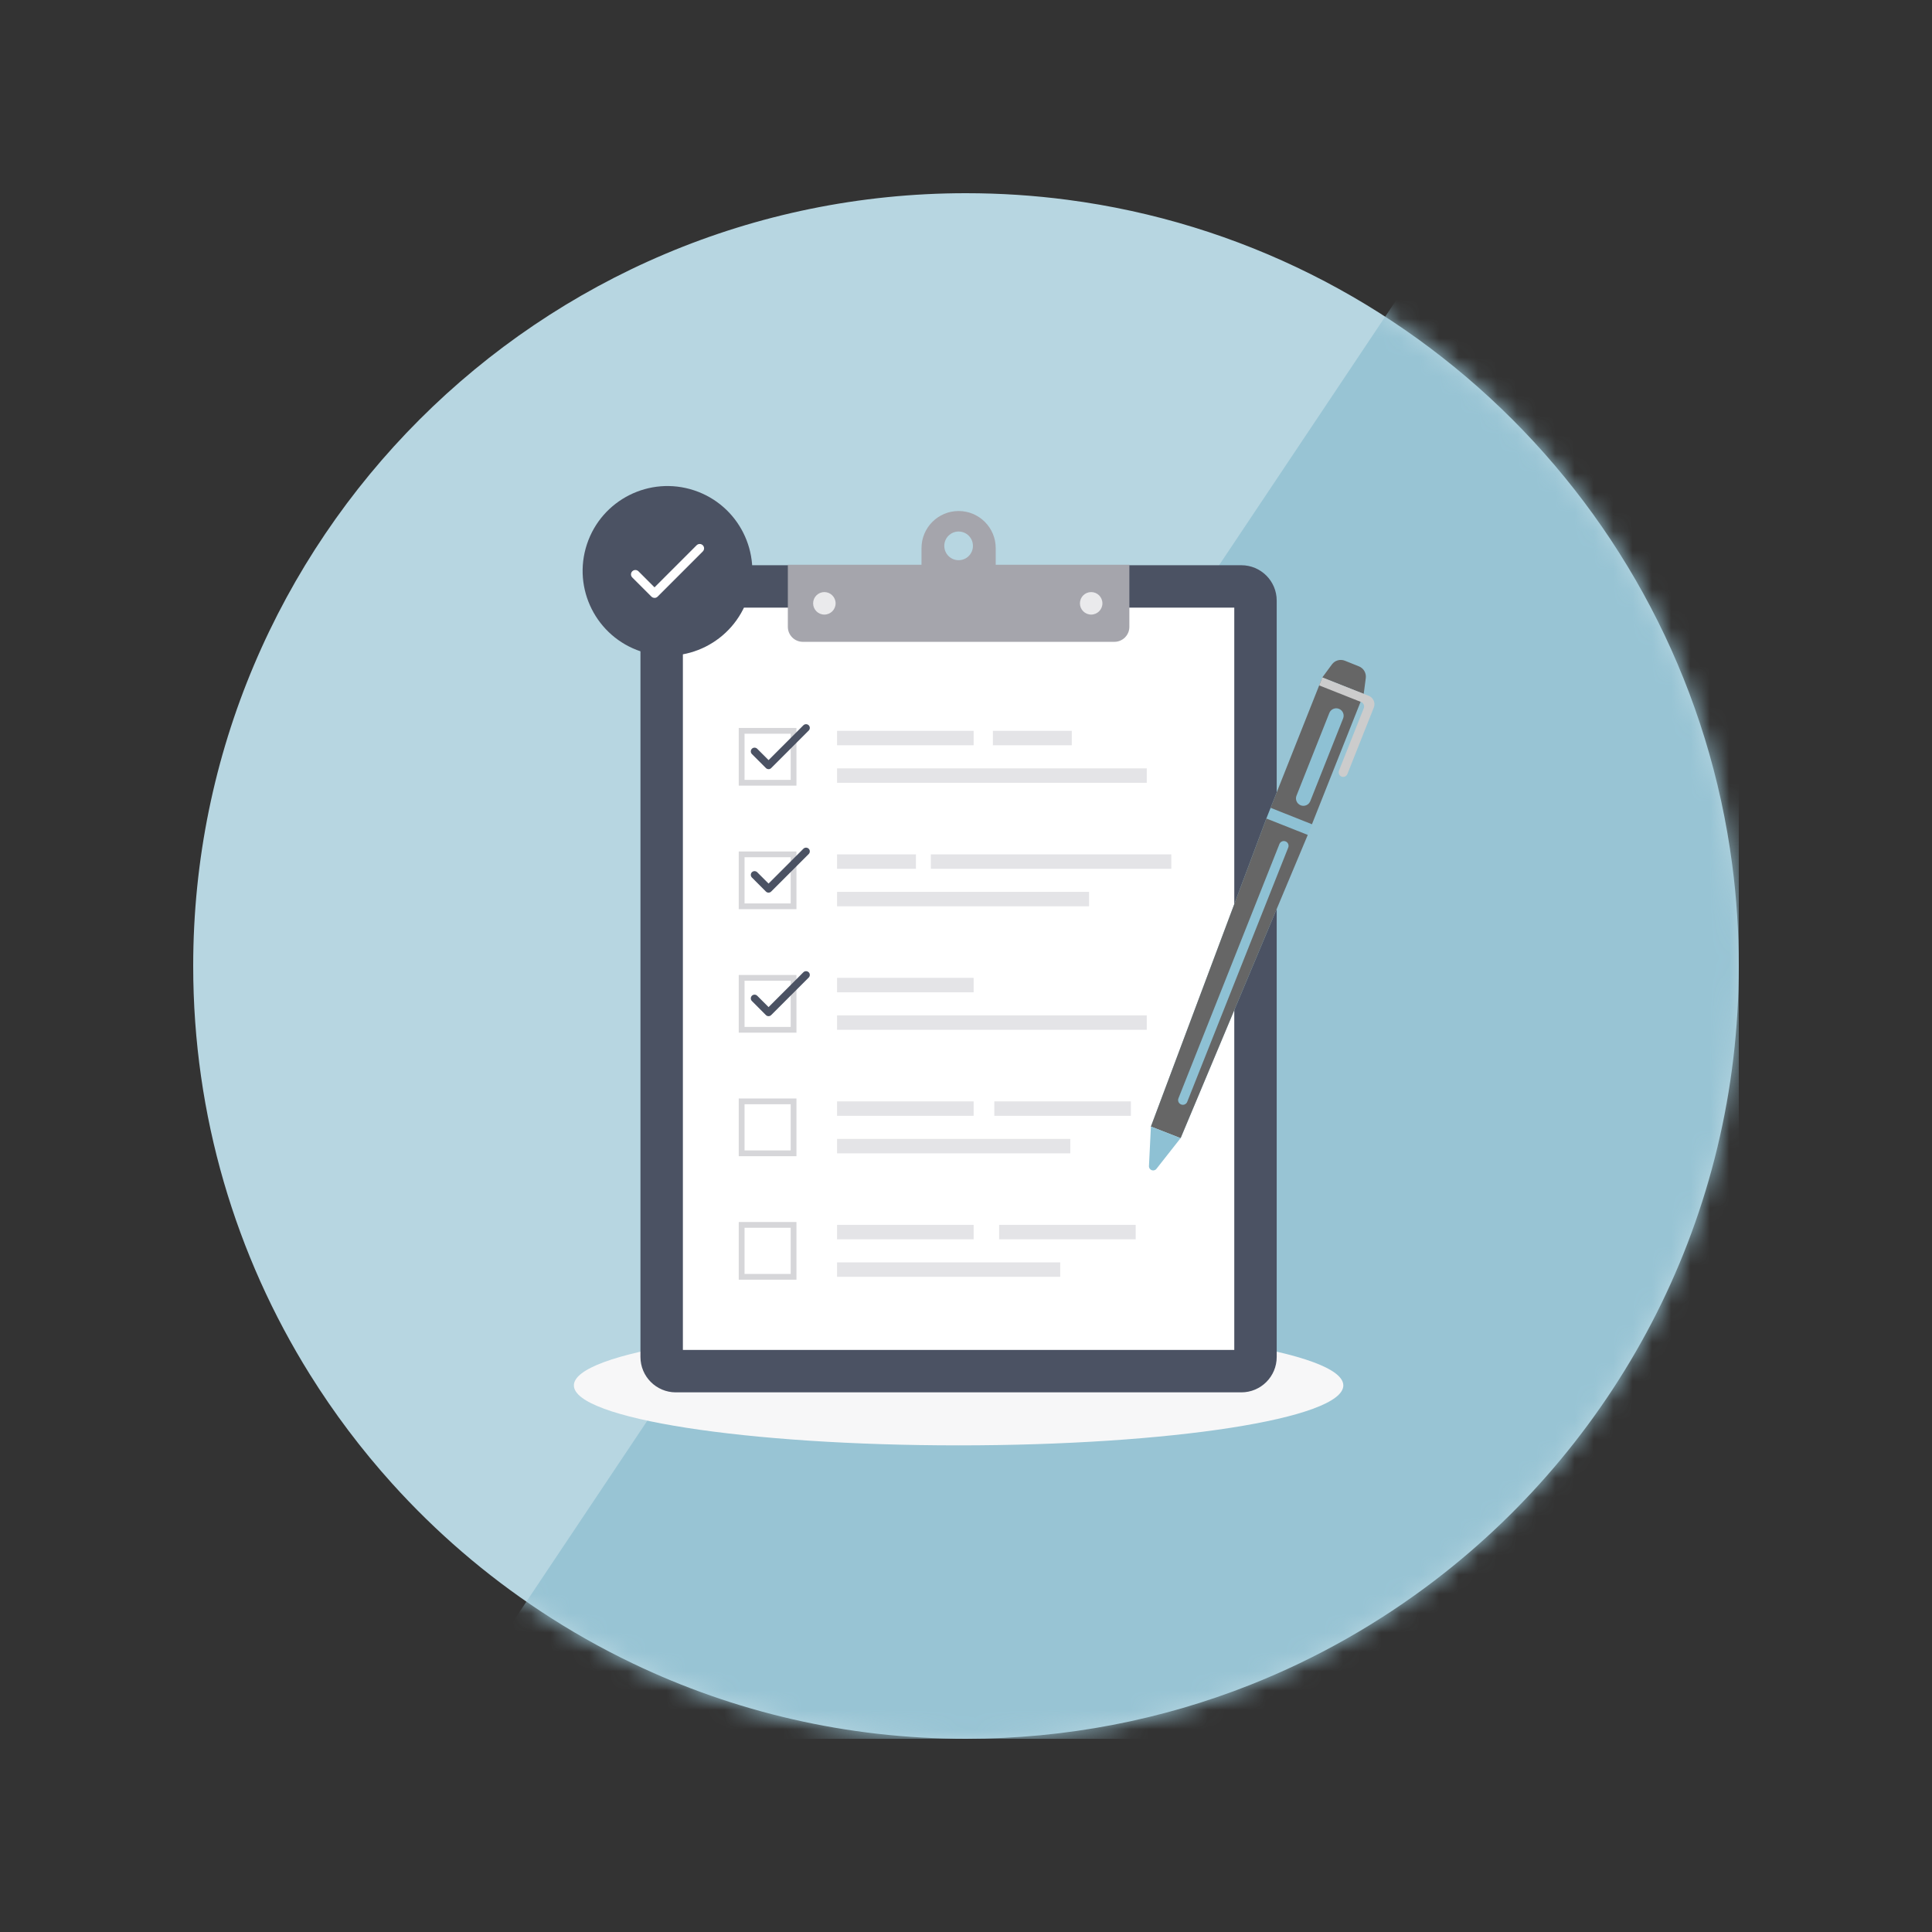 <svg width="100" height="100" viewBox="0 0 100 100" fill="none" xmlns="http://www.w3.org/2000/svg">
<rect x="0" y="0" width="100" height="100" fill="#333333" stroke="none"/>
<g clip-path="url(#clip0_1_13351)">
<path d="M90 50C90 62.94 83.856 74.445 74.326 81.755C71.408 83.993 68.171 85.84 64.698 87.214C60.149 89.014 55.19 90 50 90C43.827 90 37.983 88.603 32.764 86.105C31.102 85.31 29.502 84.404 27.977 83.395C25.142 81.523 22.56 79.298 20.295 76.786C18.717 75.037 17.292 73.148 16.039 71.14C12.211 65.007 10 57.761 10 50C10 27.908 27.908 10 50 10C51.778 10 53.529 10.115 55.248 10.341C73.143 12.685 87.315 26.857 89.659 44.752C89.885 46.469 90 48.22 90 50Z" fill="#B7D6E1"/>
<mask id="mask0_1_13351" style="mask-type:alpha" maskUnits="userSpaceOnUse" x="10" y="10" width="80" height="80">
<path d="M90 50C90 62.94 83.856 74.445 74.326 81.755C71.408 83.993 68.171 85.84 64.698 87.214C60.149 89.014 55.19 90 50 90C43.827 90 37.983 88.603 32.764 86.105C31.102 85.31 29.502 84.404 27.977 83.395C25.142 81.523 22.56 79.298 20.295 76.786C18.717 75.037 17.292 73.148 16.039 71.14C12.211 65.007 10 57.761 10 50C10 27.908 27.908 10 50 10C51.778 10 53.529 10.115 55.248 10.341C73.143 12.685 87.315 26.857 89.659 44.752C89.885 46.469 90 48.22 90 50Z" fill="#98C4D4"/>
</mask>
<g mask="url(#mask0_1_13351)">
<rect x="75.968" y="10" width="63" height="93.526" transform="rotate(33.756 75.968 10)" fill="#98C4D4"/>
</g>
<g clip-path="url(#clip1_1_13351)">
<path d="M49.617 74.812C60.614 74.812 69.53 73.423 69.53 71.709C69.53 69.994 60.614 68.605 49.617 68.605C38.619 68.605 29.704 69.994 29.704 71.709C29.704 73.423 38.619 74.812 49.617 74.812Z" fill="#F7F7F8"/>
<path d="M64.251 29.256H34.981C33.97 29.256 33.15 30.076 33.15 31.087V70.237C33.15 71.248 33.97 72.068 34.981 72.068H64.251C65.263 72.068 66.082 71.248 66.082 70.237V31.087C66.082 30.076 65.263 29.256 64.251 29.256Z" fill="#4B5263"/>
<path d="M63.886 31.451H35.346V69.872H63.886V31.451Z" fill="white"/>
<path d="M50.395 37.828H43.326V38.575H50.395V37.828Z" fill="#E4E4E7"/>
<path d="M55.474 37.828H51.392V38.575H55.474V37.828Z" fill="#E4E4E7"/>
<path d="M59.356 39.77H43.326V40.518H59.356V39.77Z" fill="#E4E4E7"/>
<path d="M47.409 44.222H43.326V44.969H47.409V44.222Z" fill="#E4E4E7"/>
<path d="M60.626 44.222H48.181V44.969H60.626V44.222Z" fill="#E4E4E7"/>
<path d="M56.37 46.163H43.326V46.91H56.37V46.163Z" fill="#E4E4E7"/>
<path d="M50.395 50.614H43.326V51.361H50.395V50.614Z" fill="#E4E4E7"/>
<path d="M59.356 52.555H43.326V53.302H59.356V52.555Z" fill="#E4E4E7"/>
<path d="M50.395 57.007H43.326V57.754H50.395V57.007Z" fill="#E4E4E7"/>
<path d="M58.534 57.007H51.465V57.754H58.534V57.007Z" fill="#E4E4E7"/>
<path d="M55.398 58.949H43.326V59.696H55.398V58.949Z" fill="#E4E4E7"/>
<path d="M41.224 59.845H38.237V56.858H41.224V59.845ZM38.537 59.545H40.927V57.155H38.537V59.545Z" fill="#D6D6D9"/>
<path d="M50.395 63.399H43.326V64.147H50.395V63.399Z" fill="#E4E4E7"/>
<path d="M58.783 63.399H51.714V64.147H58.783V63.399Z" fill="#E4E4E7"/>
<path d="M54.876 65.341H43.326V66.088H54.876V65.341Z" fill="#E4E4E7"/>
<path d="M41.224 66.237H38.237V63.251H41.224V66.237ZM38.537 65.939H40.927V63.549H38.537V65.939Z" fill="#D6D6D9"/>
<path d="M40.777 29.233H58.456V32.446C58.456 32.873 58.109 33.221 57.681 33.221H41.554C41.126 33.221 40.779 32.873 40.779 32.446V29.233H40.777Z" fill="#A5A5AC"/>
<path d="M49.617 26.45C48.557 26.45 47.697 27.309 47.697 28.37V31.069C47.697 32.13 48.557 32.989 49.617 32.989C50.678 32.989 51.538 32.13 51.538 31.069V28.37C51.538 27.309 50.678 26.45 49.617 26.45ZM49.617 28.996C49.209 28.996 48.876 28.665 48.876 28.254C48.876 27.844 49.207 27.512 49.617 27.512C50.028 27.512 50.359 27.844 50.359 28.254C50.359 28.665 50.028 28.996 49.617 28.996Z" fill="#A5A5AC"/>
<path d="M43.251 31.229C43.251 31.55 42.99 31.811 42.669 31.811C42.348 31.811 42.087 31.55 42.087 31.229C42.087 30.908 42.348 30.646 42.669 30.646C42.99 30.646 43.251 30.908 43.251 31.229Z" fill="#EAEAEC"/>
<path d="M56.479 31.811C56.8 31.811 57.061 31.55 57.061 31.229C57.061 30.907 56.8 30.646 56.479 30.646C56.157 30.646 55.897 30.907 55.897 31.229C55.897 31.55 56.157 31.811 56.479 31.811Z" fill="#EAEAEC"/>
<path d="M41.224 40.665H38.237V37.679H41.224V40.665ZM38.537 40.367H40.927V37.977H38.537V40.367Z" fill="#D6D6D9"/>
<path d="M39.779 39.811C39.73 39.811 39.679 39.792 39.642 39.753L38.918 39.029C38.843 38.953 38.843 38.831 38.918 38.755C38.993 38.68 39.116 38.68 39.193 38.755L39.781 39.343L41.583 37.54C41.659 37.465 41.782 37.465 41.859 37.54C41.934 37.615 41.934 37.738 41.859 37.813L39.917 39.755C39.879 39.793 39.83 39.813 39.781 39.813L39.779 39.811Z" fill="#4B5263"/>
<path d="M41.224 47.059H38.237V44.072H41.224V47.059ZM38.537 46.761H40.927V44.37H38.537V46.761Z" fill="#D6D6D9"/>
<path d="M39.779 46.203C39.728 46.203 39.677 46.182 39.642 46.145L38.918 45.419C38.843 45.344 38.843 45.221 38.918 45.146C38.993 45.071 39.116 45.071 39.193 45.146L39.781 45.733L41.583 43.931C41.659 43.855 41.782 43.855 41.859 43.931C41.934 44.006 41.934 44.129 41.859 44.204L39.917 46.145C39.881 46.182 39.831 46.203 39.781 46.203H39.779Z" fill="#4B5263"/>
<path d="M41.224 53.451H38.237V50.464H41.224V53.451ZM38.537 53.153H40.927V50.763H38.537V53.153Z" fill="#D6D6D9"/>
<path d="M39.779 52.597C39.728 52.597 39.677 52.576 39.642 52.539L38.918 51.813C38.843 51.738 38.843 51.615 38.918 51.539C38.993 51.464 39.116 51.464 39.193 51.539L39.781 52.127L41.583 50.324C41.659 50.249 41.782 50.249 41.859 50.324C41.934 50.4 41.934 50.522 41.859 50.598L39.917 52.539C39.881 52.576 39.831 52.597 39.781 52.597H39.779Z" fill="#4B5263"/>
<path d="M38.717 30.929C39.48 28.627 38.231 26.143 35.929 25.381C33.627 24.618 31.142 25.867 30.38 28.169C29.618 30.471 30.866 32.955 33.169 33.718C35.471 34.48 37.955 33.231 38.717 30.929Z" fill="#4B5263"/>
<path d="M33.876 30.946C33.817 30.946 33.759 30.922 33.717 30.88L32.726 29.889C32.638 29.801 32.638 29.657 32.726 29.57C32.814 29.482 32.957 29.482 33.047 29.57L33.878 30.401L36.056 28.223C36.144 28.135 36.288 28.133 36.377 28.223C36.465 28.31 36.465 28.454 36.377 28.542L34.039 30.881C33.997 30.923 33.939 30.948 33.88 30.948L33.876 30.946Z" fill="white"/>
<path d="M70.561 35.985L67.689 43.215L61.109 58.91L59.571 58.309L65.546 42.366L68.418 35.137L70.561 35.985Z" fill="#8EC1D4"/>
<path d="M68.417 35.133L65.765 41.812L67.906 42.663L70.559 35.983L68.417 35.133Z" fill="#666666"/>
<path d="M67.689 43.215L61.109 58.91L59.571 58.309L65.546 42.366L67.689 43.215Z" fill="#666666"/>
<path d="M59.571 58.31L59.47 60.354C59.46 60.565 59.726 60.665 59.858 60.498L61.108 58.909L59.571 58.31Z" fill="#8EC1D4"/>
<path d="M68.441 35.066L70.586 35.916L70.693 35.094C70.726 34.836 70.58 34.587 70.338 34.491L69.612 34.199C69.37 34.102 69.092 34.181 68.938 34.392L68.441 35.068V35.066Z" fill="#666666"/>
<path d="M70.845 36.015L69.94 35.658L68.444 35.066L68.28 35.476L70.425 36.326V36.322L70.443 36.328C70.575 36.381 70.64 36.529 70.587 36.661L69.309 39.878C69.264 39.993 69.305 40.131 69.414 40.186C69.54 40.251 69.692 40.192 69.741 40.063L71.107 36.624C71.204 36.381 71.085 36.109 70.843 36.013L70.845 36.015Z" fill="#CCCCCC"/>
<path d="M61.133 57.166C61.007 57.117 60.946 56.975 60.996 56.849L66.223 43.687C66.273 43.561 66.415 43.5 66.541 43.551C66.667 43.6 66.728 43.742 66.679 43.868L61.451 57.03C61.402 57.156 61.26 57.218 61.133 57.166Z" fill="#8EC1D4"/>
<path d="M67.322 41.682C67.124 41.603 67.028 41.38 67.107 41.183L68.806 36.904C68.885 36.706 69.107 36.61 69.305 36.689C69.502 36.767 69.598 36.99 69.519 37.187L67.82 41.467C67.741 41.664 67.519 41.761 67.322 41.682Z" fill="#8EC1D4"/>
</g>
</g>
<defs>
<clipPath id="clip0_1_13351">
<rect width="80" height="80" fill="white" transform="translate(10 10)"/>
</clipPath>
<clipPath id="clip1_1_13351">
<rect width="42.238" height="51" fill="white" transform="translate(29 24)"/>
</clipPath>
</defs>
</svg>
